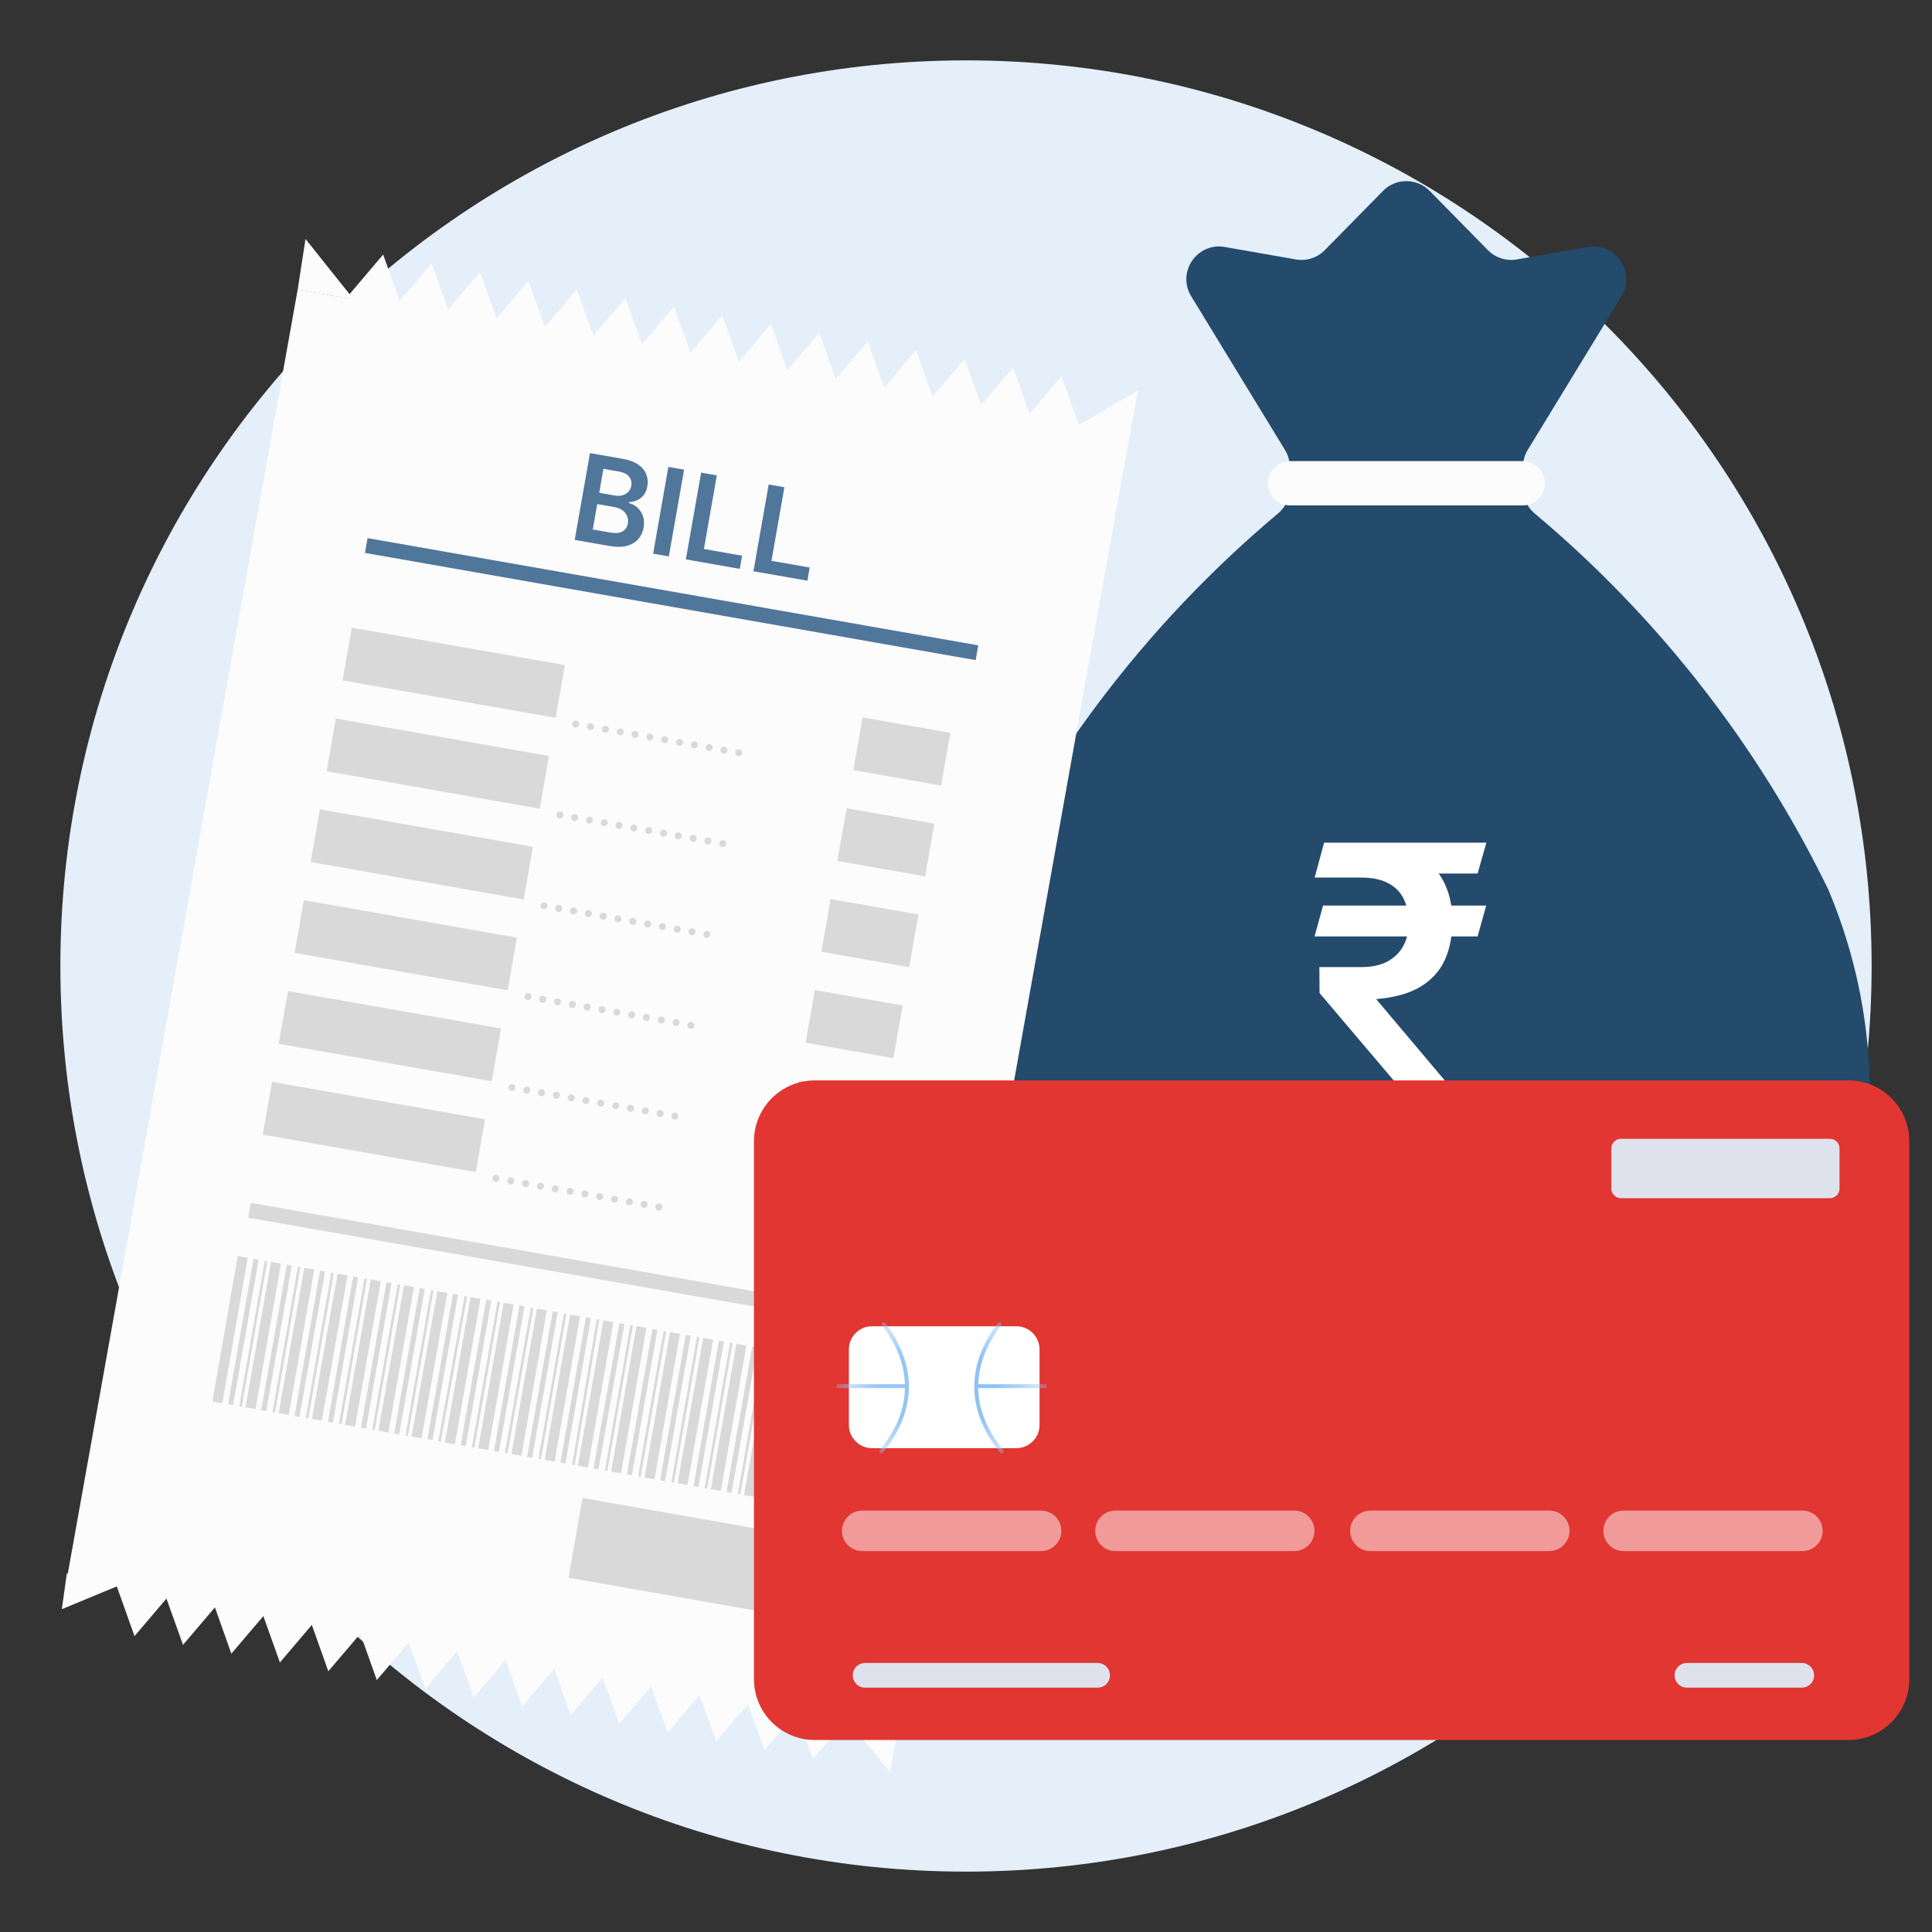 <svg width="32" height="32" viewBox="0 0 32 32" fill="none" xmlns="http://www.w3.org/2000/svg">
<rect x="0" y="0" width="32" height="32" fill="#333333" stroke="none"/>
<path d="M16 31C24.284 31 31 24.284 31 16C31 7.716 24.284 1 16 1C7.716 1 1 7.716 1 16C1 24.284 7.716 31 16 31Z" fill="#E4EFFA"/>
<path d="M30.854 16.707C30.723 15.916 30.502 15.257 30.289 14.749C30.285 14.74 30.281 14.73 30.276 14.721C29.816 13.778 29.175 12.661 28.283 11.497C27.3 10.215 26.287 9.232 25.418 8.504C25.295 8.401 25.225 8.249 25.225 8.089V7.735C25.225 7.635 25.252 7.537 25.304 7.452C25.822 6.604 26.34 5.755 26.857 4.907C27.1 4.509 26.761 4.01 26.301 4.091C25.909 4.16 25.517 4.228 25.124 4.297C24.949 4.328 24.769 4.27 24.644 4.143L23.68 3.162C23.468 2.946 23.119 2.946 22.907 3.162L21.943 4.143C21.818 4.27 21.639 4.328 21.463 4.297C21.071 4.228 20.678 4.16 20.286 4.091C19.827 4.01 19.487 4.509 19.73 4.907C20.248 5.755 20.766 6.604 21.283 7.452C21.335 7.537 21.363 7.635 21.363 7.735V8.089C21.363 8.249 21.292 8.401 21.169 8.504C20.301 9.232 19.288 10.215 18.305 11.497C17.412 12.661 16.771 13.778 16.311 14.721C16.307 14.73 16.302 14.74 16.298 14.749C16.085 15.257 15.864 15.916 15.733 16.707C15.555 17.786 15.61 18.711 15.704 19.369C15.705 19.38 15.707 19.391 15.709 19.401C15.825 19.971 16.158 21.197 17.202 22.309C17.559 22.69 17.93 22.983 18.273 23.207C18.774 23.535 19.361 23.71 19.96 23.71H26.627C27.227 23.71 27.813 23.535 28.314 23.207C28.658 22.983 29.028 22.69 29.386 22.309C30.429 21.197 30.762 19.971 30.878 19.401C30.88 19.391 30.882 19.38 30.884 19.369C30.977 18.711 31.033 17.786 30.854 16.707H30.854Z" fill="#244A6C"/>
<path d="M24.616 14.999L24.474 15.51H21.773L21.914 14.999H24.616ZM23.308 18.16L21.856 16.448L21.853 16.018H22.543C22.722 16.018 22.869 15.987 22.985 15.923C23.102 15.858 23.19 15.77 23.247 15.66C23.305 15.549 23.334 15.425 23.334 15.288C23.334 15.14 23.307 15.009 23.253 14.895C23.199 14.782 23.114 14.693 22.996 14.63C22.879 14.566 22.724 14.535 22.532 14.535H21.775L21.931 13.957H22.532C22.872 13.957 23.155 14.008 23.38 14.11C23.605 14.212 23.774 14.36 23.886 14.555C23.999 14.749 24.056 14.984 24.056 15.259C24.056 15.5 24.014 15.712 23.932 15.897C23.849 16.08 23.715 16.228 23.53 16.342C23.346 16.453 23.1 16.523 22.794 16.549L24.122 18.123V18.16H23.308ZM24.619 13.957L24.474 14.468H22.266L22.407 13.957H24.619Z" fill="white"/>
<path d="M25.221 8.371H21.368C21.165 8.371 21.001 8.207 21.001 8.004C21.001 7.801 21.165 7.637 21.368 7.637H25.221C25.424 7.637 25.588 7.801 25.588 8.004C25.588 8.207 25.424 8.371 25.221 8.371Z" fill="#FCFCFC"/>
<g clip-path="url(#clip0_5088_663)">
<path d="M4.931 4.793L1.117 26.098L14.887 28.564L18.702 7.258L4.931 4.793Z" fill="#FCFCFC"/>
<path d="M2.038 26.233L1.107 26.062L1.024 26.653L2.038 26.233Z" fill="#FCFCFC"/>
<path d="M2.842 26.378L1.91 26.207L2.228 27.099L2.842 26.378Z" fill="#FCFCFC"/>
<path d="M3.645 26.523L2.713 26.353L3.031 27.244L3.645 26.523Z" fill="#FCFCFC"/>
<path d="M4.446 26.669L3.515 26.498L3.832 27.39L4.446 26.669Z" fill="#FCFCFC"/>
<path d="M5.249 26.815L4.318 26.644L4.636 27.536L5.249 26.815Z" fill="#FCFCFC"/>
<path d="M6.052 26.961L5.121 26.79L5.438 27.681L6.052 26.961Z" fill="#FCFCFC"/>
<path d="M6.855 27.106L5.924 26.935L6.241 27.827L6.855 27.106Z" fill="#FCFCFC"/>
<path d="M7.657 27.252L6.726 27.081L7.044 27.972L7.657 27.252Z" fill="#FCFCFC"/>
<path d="M8.46 27.397L7.529 27.226L7.847 28.118L8.46 27.397Z" fill="#FCFCFC"/>
<path d="M9.263 27.543L8.332 27.371L8.649 28.263L9.263 27.543Z" fill="#FCFCFC"/>
<path d="M10.066 27.688L9.135 27.517L9.452 28.409L10.066 27.688Z" fill="#FCFCFC"/>
<path d="M10.868 27.834L9.938 27.662L10.255 28.554L10.868 27.834Z" fill="#FCFCFC"/>
<path d="M11.671 27.979L10.74 27.808L11.058 28.7L11.671 27.979Z" fill="#FCFCFC"/>
<path d="M12.473 28.125L11.543 27.953L11.86 28.845L12.473 28.125Z" fill="#FCFCFC"/>
<path d="M13.277 28.27L12.345 28.099L12.662 28.991L13.277 28.27Z" fill="#FCFCFC"/>
<path d="M14.079 28.416L13.148 28.244L13.466 29.136L14.079 28.416Z" fill="#FCFCFC"/>
<path d="M14.881 28.561L13.95 28.39L14.743 29.353L14.881 28.561Z" fill="#FCFCFC"/>
<path d="M17.773 7.095L18.703 7.264L18.851 6.466L17.773 7.095Z" fill="#FCFCFC"/>
<path d="M16.97 6.951L17.901 7.12L17.582 6.229L16.97 6.951Z" fill="#FCFCFC"/>
<path d="M16.167 6.807L17.098 6.976L16.779 6.086L16.167 6.807Z" fill="#FCFCFC"/>
<path d="M15.365 6.664L16.296 6.833L15.977 5.942L15.365 6.664Z" fill="#FCFCFC"/>
<path d="M14.562 6.52L15.492 6.689L15.174 5.798L14.562 6.52Z" fill="#FCFCFC"/>
<path d="M13.759 6.376L14.69 6.545L14.371 5.655L13.759 6.376Z" fill="#FCFCFC"/>
<path d="M12.957 6.232L13.888 6.401L13.568 5.511L12.957 6.232Z" fill="#FCFCFC"/>
<path d="M12.154 6.089L13.085 6.258L12.766 5.367L12.154 6.089Z" fill="#FCFCFC"/>
<path d="M11.352 5.945L12.283 6.114L11.964 5.223L11.352 5.945Z" fill="#FCFCFC"/>
<path d="M10.55 5.801L11.481 5.97L11.161 5.08L10.55 5.801Z" fill="#FCFCFC"/>
<path d="M9.747 5.658L10.678 5.827L10.359 4.936L9.747 5.658Z" fill="#FCFCFC"/>
<path d="M8.944 5.514L9.875 5.683L9.556 4.792L8.944 5.514Z" fill="#FCFCFC"/>
<path d="M8.141 5.37L9.072 5.538L8.753 4.648L8.141 5.37Z" fill="#FCFCFC"/>
<path d="M7.339 5.226L8.27 5.395L7.95 4.504L7.339 5.226Z" fill="#FCFCFC"/>
<path d="M6.536 5.083L7.467 5.251L7.148 4.36L6.536 5.083Z" fill="#FCFCFC"/>
<path d="M5.734 4.938L6.665 5.107L6.346 4.216L5.734 4.938Z" fill="#FCFCFC"/>
<path d="M4.931 4.795L5.862 4.963L5.06 3.958L4.931 4.795Z" fill="#FCFCFC"/>
<path d="M9.519 8.942L9.772 7.505L10.322 7.601C10.426 7.62 10.509 7.651 10.572 7.696C10.636 7.74 10.68 7.794 10.704 7.856C10.729 7.918 10.735 7.985 10.722 8.056C10.712 8.114 10.692 8.162 10.662 8.2C10.633 8.237 10.597 8.265 10.554 8.284C10.512 8.304 10.466 8.315 10.417 8.318L10.415 8.332C10.465 8.343 10.512 8.368 10.553 8.404C10.596 8.441 10.627 8.487 10.648 8.544C10.669 8.601 10.673 8.666 10.66 8.739C10.647 8.813 10.617 8.877 10.571 8.93C10.525 8.982 10.462 9.019 10.384 9.041C10.305 9.062 10.211 9.063 10.101 9.044L9.519 8.942ZM9.818 8.77L10.098 8.819C10.192 8.836 10.264 8.83 10.312 8.801C10.36 8.772 10.389 8.729 10.399 8.672C10.407 8.629 10.403 8.589 10.388 8.551C10.373 8.513 10.348 8.48 10.312 8.454C10.277 8.427 10.233 8.409 10.179 8.399L9.892 8.349L9.818 8.77ZM9.925 8.162L10.182 8.207C10.227 8.215 10.269 8.214 10.308 8.204C10.347 8.193 10.379 8.174 10.405 8.148C10.432 8.12 10.449 8.086 10.456 8.044C10.466 7.988 10.454 7.939 10.421 7.896C10.389 7.853 10.334 7.825 10.258 7.811L9.994 7.765L9.925 8.162ZM11.331 7.779L11.078 9.216L10.818 9.17L11.07 7.733L11.331 7.779ZM11.36 9.265L11.613 7.828L11.873 7.874L11.659 9.093L12.292 9.204L12.253 9.422L11.36 9.265ZM12.479 9.462L12.732 8.025L12.992 8.07L12.778 9.289L13.411 9.4L13.373 9.618L12.479 9.462Z" fill="#50769A"/>
<path d="M6.088 8.913L6.045 9.158L16.16 10.934L16.203 10.689L6.088 8.913Z" fill="#50769A"/>
<path d="M4.153 19.923L4.11 20.168L14.226 21.945L14.269 21.7L4.153 19.923Z" fill="#D9D9D9"/>
<path d="M5.827 10.396L5.674 11.27L9.203 11.889L9.356 11.016L5.827 10.396Z" fill="#D9D9D9"/>
<path d="M14.287 11.883L14.134 12.756L15.588 13.011L15.741 12.138L14.287 11.883Z" fill="#D9D9D9"/>
<path d="M9.527 12.05C9.511 12.047 9.499 12.039 9.49 12.026C9.481 12.013 9.477 11.999 9.48 11.983C9.483 11.968 9.491 11.955 9.504 11.946C9.517 11.937 9.531 11.934 9.547 11.936C9.563 11.939 9.575 11.947 9.584 11.96C9.593 11.973 9.597 11.988 9.594 12.003C9.592 12.014 9.588 12.023 9.581 12.03C9.575 12.038 9.566 12.044 9.557 12.047C9.548 12.051 9.538 12.052 9.527 12.05ZM9.772 12.093C9.757 12.091 9.744 12.082 9.735 12.069C9.726 12.056 9.723 12.042 9.725 12.026C9.728 12.011 9.736 11.998 9.749 11.989C9.762 11.98 9.777 11.977 9.792 11.979C9.808 11.982 9.82 11.99 9.83 12.003C9.839 12.016 9.842 12.031 9.839 12.046C9.838 12.057 9.833 12.066 9.826 12.073C9.82 12.081 9.812 12.087 9.802 12.091C9.793 12.094 9.783 12.095 9.772 12.093ZM10.018 12.136C10.002 12.134 9.99 12.126 9.981 12.113C9.971 12.099 9.968 12.085 9.971 12.069C9.974 12.054 9.982 12.041 9.995 12.032C10.008 12.023 10.022 12.02 10.038 12.022C10.053 12.025 10.066 12.033 10.075 12.046C10.084 12.059 10.088 12.074 10.085 12.089C10.083 12.1 10.079 12.109 10.072 12.116C10.065 12.124 10.057 12.13 10.048 12.134C10.038 12.137 10.028 12.138 10.018 12.136ZM10.263 12.179C10.248 12.177 10.235 12.169 10.226 12.156C10.217 12.142 10.213 12.128 10.216 12.112C10.219 12.097 10.227 12.084 10.24 12.075C10.253 12.066 10.268 12.063 10.283 12.066C10.299 12.068 10.311 12.076 10.32 12.089C10.33 12.102 10.333 12.117 10.33 12.132C10.328 12.143 10.324 12.152 10.317 12.159C10.311 12.167 10.303 12.173 10.293 12.177C10.284 12.18 10.274 12.181 10.263 12.179ZM10.508 12.223C10.493 12.22 10.48 12.212 10.471 12.199C10.462 12.185 10.459 12.171 10.462 12.155C10.464 12.14 10.472 12.127 10.485 12.118C10.498 12.109 10.513 12.106 10.528 12.109C10.544 12.111 10.556 12.119 10.566 12.132C10.575 12.146 10.578 12.16 10.575 12.175C10.574 12.186 10.569 12.195 10.562 12.203C10.556 12.21 10.548 12.216 10.538 12.22C10.529 12.223 10.519 12.224 10.508 12.223ZM10.754 12.266C10.738 12.263 10.726 12.255 10.717 12.242C10.707 12.229 10.704 12.214 10.707 12.199C10.71 12.183 10.718 12.171 10.731 12.161C10.744 12.152 10.758 12.149 10.774 12.152C10.79 12.154 10.802 12.162 10.811 12.175C10.82 12.189 10.824 12.203 10.821 12.219C10.819 12.229 10.815 12.238 10.808 12.246C10.801 12.254 10.793 12.259 10.784 12.263C10.774 12.267 10.764 12.267 10.754 12.266ZM10.999 12.309C10.984 12.306 10.971 12.298 10.962 12.285C10.953 12.272 10.95 12.257 10.952 12.242C10.955 12.226 10.963 12.214 10.976 12.204C10.989 12.195 11.004 12.192 11.019 12.195C11.035 12.197 11.047 12.205 11.056 12.219C11.066 12.232 11.069 12.246 11.066 12.262C11.064 12.272 11.06 12.281 11.053 12.289C11.047 12.296 11.039 12.302 11.029 12.306C11.02 12.31 11.01 12.31 10.999 12.309ZM11.245 12.352C11.229 12.349 11.217 12.341 11.207 12.328C11.198 12.315 11.195 12.3 11.198 12.285C11.2 12.269 11.208 12.257 11.222 12.248C11.235 12.238 11.249 12.235 11.265 12.238C11.28 12.241 11.293 12.248 11.302 12.262C11.311 12.275 11.314 12.289 11.312 12.305C11.31 12.315 11.305 12.324 11.299 12.332C11.292 12.34 11.284 12.345 11.274 12.349C11.265 12.353 11.255 12.354 11.245 12.352ZM11.49 12.395C11.474 12.392 11.462 12.384 11.453 12.371C11.444 12.358 11.44 12.344 11.443 12.328C11.446 12.312 11.454 12.3 11.467 12.291C11.48 12.281 11.494 12.278 11.51 12.281C11.526 12.284 11.538 12.292 11.547 12.305C11.556 12.318 11.56 12.332 11.557 12.348C11.555 12.358 11.551 12.367 11.544 12.375C11.537 12.383 11.529 12.389 11.52 12.392C11.511 12.396 11.501 12.397 11.49 12.395ZM11.735 12.438C11.72 12.435 11.707 12.427 11.698 12.414C11.689 12.401 11.686 12.387 11.688 12.371C11.691 12.355 11.699 12.343 11.712 12.334C11.725 12.325 11.74 12.321 11.755 12.324C11.771 12.327 11.783 12.335 11.793 12.348C11.802 12.361 11.805 12.375 11.802 12.391C11.8 12.401 11.796 12.41 11.789 12.418C11.783 12.426 11.775 12.432 11.765 12.435C11.756 12.439 11.746 12.44 11.735 12.438ZM11.981 12.481C11.965 12.478 11.953 12.47 11.944 12.457C11.934 12.444 11.931 12.43 11.934 12.414C11.937 12.398 11.944 12.386 11.958 12.377C11.971 12.368 11.985 12.364 12.001 12.367C12.016 12.37 12.029 12.378 12.038 12.391C12.047 12.404 12.05 12.418 12.048 12.434C12.046 12.444 12.041 12.453 12.035 12.461C12.028 12.469 12.02 12.475 12.011 12.478C12.001 12.482 11.991 12.483 11.981 12.481ZM12.226 12.524C12.21 12.521 12.198 12.513 12.189 12.5C12.18 12.487 12.176 12.473 12.179 12.457C12.182 12.441 12.19 12.429 12.203 12.42C12.216 12.411 12.23 12.407 12.246 12.41C12.262 12.413 12.274 12.421 12.283 12.434C12.293 12.447 12.296 12.461 12.293 12.477C12.291 12.488 12.287 12.496 12.28 12.504C12.274 12.512 12.265 12.518 12.256 12.521C12.247 12.525 12.237 12.526 12.226 12.524Z" fill="#D9D9D9"/>
<path d="M5.563 11.901L5.41 12.774L8.939 13.394L9.093 12.521L5.563 11.901Z" fill="#D9D9D9"/>
<path d="M14.023 13.387L13.869 14.26L15.323 14.515L15.476 13.642L14.023 13.387Z" fill="#D9D9D9"/>
<path d="M9.262 13.555C9.247 13.552 9.234 13.544 9.225 13.531C9.216 13.518 9.213 13.504 9.215 13.488C9.218 13.472 9.226 13.46 9.239 13.451C9.252 13.442 9.267 13.438 9.282 13.441C9.298 13.444 9.31 13.452 9.32 13.465C9.329 13.478 9.332 13.492 9.329 13.508C9.328 13.518 9.323 13.527 9.316 13.535C9.31 13.543 9.302 13.549 9.292 13.552C9.283 13.556 9.273 13.557 9.262 13.555ZM9.508 13.598C9.492 13.595 9.48 13.587 9.471 13.574C9.461 13.561 9.458 13.547 9.461 13.531C9.464 13.515 9.471 13.503 9.485 13.494C9.498 13.485 9.512 13.481 9.528 13.484C9.543 13.487 9.556 13.495 9.565 13.508C9.574 13.521 9.577 13.536 9.575 13.551C9.573 13.562 9.569 13.57 9.562 13.578C9.555 13.586 9.547 13.592 9.538 13.595C9.528 13.599 9.518 13.6 9.508 13.598ZM9.753 13.641C9.738 13.638 9.725 13.63 9.716 13.617C9.707 13.604 9.703 13.59 9.706 13.574C9.709 13.559 9.717 13.546 9.73 13.537C9.743 13.528 9.758 13.524 9.773 13.527C9.789 13.53 9.801 13.538 9.81 13.551C9.82 13.564 9.823 13.579 9.82 13.594C9.818 13.605 9.814 13.614 9.807 13.621C9.801 13.629 9.793 13.635 9.783 13.639C9.774 13.642 9.764 13.643 9.753 13.641ZM9.998 13.684C9.983 13.681 9.97 13.674 9.961 13.66C9.952 13.647 9.949 13.633 9.952 13.617C9.954 13.602 9.962 13.589 9.975 13.58C9.989 13.571 10.003 13.568 10.018 13.57C10.034 13.573 10.046 13.581 10.056 13.594C10.065 13.607 10.068 13.622 10.065 13.637C10.064 13.648 10.059 13.657 10.053 13.664C10.046 13.672 10.038 13.678 10.028 13.682C10.019 13.685 10.009 13.686 9.998 13.684ZM10.244 13.727C10.228 13.725 10.216 13.717 10.207 13.704C10.197 13.69 10.194 13.676 10.197 13.66C10.2 13.645 10.208 13.632 10.221 13.623C10.234 13.614 10.248 13.611 10.264 13.614C10.28 13.616 10.292 13.624 10.301 13.637C10.31 13.65 10.314 13.665 10.311 13.68C10.309 13.691 10.305 13.7 10.298 13.707C10.291 13.715 10.283 13.721 10.274 13.725C10.264 13.728 10.254 13.729 10.244 13.727ZM10.489 13.77C10.474 13.768 10.461 13.76 10.452 13.747C10.443 13.733 10.44 13.719 10.442 13.704C10.445 13.688 10.453 13.675 10.466 13.666C10.479 13.657 10.494 13.654 10.509 13.656C10.525 13.659 10.537 13.667 10.546 13.68C10.556 13.694 10.559 13.708 10.556 13.723C10.554 13.734 10.55 13.743 10.543 13.751C10.537 13.758 10.529 13.764 10.519 13.768C10.51 13.771 10.5 13.772 10.489 13.77ZM10.735 13.813C10.719 13.811 10.707 13.803 10.697 13.79C10.688 13.777 10.685 13.762 10.688 13.747C10.69 13.731 10.698 13.719 10.711 13.709C10.725 13.7 10.739 13.697 10.755 13.7C10.77 13.702 10.783 13.71 10.792 13.723C10.801 13.737 10.804 13.751 10.802 13.767C10.8 13.777 10.795 13.786 10.789 13.794C10.782 13.801 10.774 13.807 10.764 13.811C10.755 13.815 10.745 13.815 10.735 13.813ZM10.98 13.857C10.964 13.854 10.952 13.846 10.943 13.833C10.934 13.82 10.93 13.805 10.933 13.79C10.936 13.774 10.944 13.762 10.957 13.752C10.97 13.743 10.984 13.74 11 13.743C11.016 13.745 11.028 13.753 11.037 13.767C11.046 13.78 11.05 13.794 11.047 13.81C11.045 13.82 11.041 13.829 11.034 13.837C11.027 13.845 11.019 13.85 11.01 13.854C11 13.858 10.991 13.858 10.98 13.857ZM11.225 13.9C11.21 13.897 11.197 13.889 11.188 13.876C11.179 13.863 11.176 13.848 11.178 13.833C11.181 13.817 11.189 13.805 11.202 13.796C11.215 13.786 11.23 13.783 11.245 13.786C11.261 13.789 11.273 13.796 11.283 13.81C11.292 13.823 11.295 13.837 11.292 13.853C11.29 13.863 11.286 13.872 11.279 13.88C11.273 13.888 11.265 13.893 11.255 13.897C11.246 13.901 11.236 13.902 11.225 13.9ZM11.471 13.943C11.455 13.94 11.443 13.932 11.434 13.919C11.424 13.906 11.421 13.892 11.424 13.876C11.427 13.86 11.434 13.848 11.448 13.839C11.461 13.829 11.475 13.826 11.491 13.829C11.506 13.832 11.519 13.84 11.528 13.853C11.537 13.866 11.54 13.88 11.538 13.896C11.536 13.906 11.531 13.915 11.525 13.923C11.518 13.931 11.51 13.937 11.501 13.94C11.491 13.944 11.481 13.945 11.471 13.943ZM11.716 13.986C11.7 13.983 11.688 13.975 11.679 13.962C11.67 13.949 11.666 13.934 11.669 13.919C11.672 13.903 11.68 13.891 11.693 13.882C11.706 13.873 11.72 13.869 11.736 13.872C11.752 13.875 11.764 13.883 11.773 13.896C11.783 13.909 11.786 13.923 11.783 13.939C11.781 13.949 11.777 13.958 11.77 13.966C11.764 13.974 11.755 13.979 11.746 13.983C11.736 13.987 11.727 13.988 11.716 13.986ZM11.961 14.029C11.946 14.026 11.933 14.018 11.924 14.005C11.915 13.992 11.912 13.978 11.915 13.962C11.917 13.946 11.925 13.934 11.938 13.925C11.951 13.916 11.966 13.912 11.981 13.915C11.997 13.918 12.009 13.926 12.019 13.939C12.028 13.952 12.031 13.966 12.028 13.982C12.027 13.992 12.022 14.001 12.015 14.009C12.009 14.017 12.001 14.023 11.991 14.026C11.982 14.03 11.972 14.031 11.961 14.029Z" fill="#D9D9D9"/>
<path d="M5.298 13.405L5.145 14.278L8.674 14.898L8.827 14.025L5.298 13.405Z" fill="#D9D9D9"/>
<path d="M13.758 14.892L13.604 15.765L15.058 16.02L15.212 15.147L13.758 14.892Z" fill="#D9D9D9"/>
<path d="M8.999 15.06C8.983 15.057 8.971 15.049 8.961 15.036C8.952 15.023 8.949 15.008 8.952 14.993C8.955 14.977 8.962 14.965 8.976 14.956C8.989 14.946 9.003 14.943 9.019 14.946C9.034 14.948 9.047 14.956 9.056 14.97C9.065 14.983 9.068 14.997 9.066 15.013C9.064 15.023 9.06 15.032 9.053 15.04C9.046 15.047 9.038 15.053 9.029 15.057C9.019 15.061 9.009 15.062 8.999 15.06ZM9.244 15.103C9.228 15.1 9.216 15.092 9.207 15.079C9.198 15.066 9.194 15.051 9.197 15.036C9.2 15.02 9.208 15.008 9.221 14.998C9.234 14.989 9.248 14.986 9.264 14.989C9.28 14.992 9.292 14.999 9.301 15.013C9.311 15.026 9.314 15.04 9.311 15.056C9.309 15.066 9.305 15.075 9.298 15.083C9.292 15.091 9.283 15.096 9.274 15.1C9.265 15.104 9.255 15.105 9.244 15.103ZM9.489 15.146C9.474 15.143 9.461 15.135 9.452 15.122C9.443 15.109 9.44 15.095 9.443 15.079C9.445 15.063 9.453 15.051 9.466 15.042C9.479 15.032 9.494 15.029 9.509 15.032C9.525 15.035 9.537 15.043 9.547 15.056C9.556 15.069 9.559 15.083 9.556 15.099C9.555 15.109 9.55 15.118 9.543 15.126C9.537 15.134 9.529 15.139 9.519 15.143C9.51 15.147 9.5 15.148 9.489 15.146ZM9.735 15.189C9.719 15.186 9.707 15.178 9.698 15.165C9.688 15.152 9.685 15.138 9.688 15.122C9.691 15.106 9.699 15.094 9.712 15.085C9.725 15.075 9.739 15.072 9.755 15.075C9.77 15.078 9.783 15.086 9.792 15.099C9.801 15.112 9.805 15.126 9.802 15.142C9.8 15.152 9.796 15.161 9.789 15.169C9.782 15.177 9.774 15.183 9.765 15.186C9.755 15.19 9.745 15.191 9.735 15.189ZM9.98 15.232C9.965 15.229 9.952 15.221 9.943 15.208C9.934 15.195 9.931 15.181 9.933 15.165C9.936 15.149 9.944 15.137 9.957 15.128C9.97 15.119 9.985 15.115 10 15.118C10.016 15.121 10.028 15.129 10.037 15.142C10.047 15.155 10.05 15.169 10.047 15.185C10.045 15.195 10.041 15.204 10.034 15.212C10.028 15.22 10.02 15.226 10.01 15.229C10.001 15.233 9.991 15.234 9.98 15.232ZM10.226 15.275C10.21 15.272 10.197 15.264 10.188 15.251C10.179 15.238 10.176 15.224 10.179 15.208C10.181 15.193 10.189 15.18 10.202 15.171C10.216 15.162 10.23 15.158 10.246 15.161C10.261 15.164 10.274 15.172 10.283 15.185C10.292 15.198 10.295 15.213 10.293 15.228C10.291 15.239 10.286 15.248 10.28 15.255C10.273 15.263 10.265 15.269 10.255 15.273C10.246 15.276 10.236 15.277 10.226 15.275ZM10.471 15.318C10.455 15.315 10.443 15.307 10.434 15.294C10.425 15.281 10.421 15.267 10.424 15.251C10.427 15.236 10.435 15.223 10.448 15.214C10.461 15.205 10.475 15.201 10.491 15.204C10.507 15.207 10.519 15.215 10.528 15.228C10.537 15.241 10.541 15.256 10.538 15.271C10.536 15.282 10.532 15.291 10.525 15.298C10.518 15.306 10.51 15.312 10.501 15.316C10.491 15.319 10.482 15.32 10.471 15.318ZM10.716 15.361C10.701 15.358 10.688 15.351 10.679 15.337C10.67 15.324 10.667 15.31 10.669 15.294C10.672 15.279 10.68 15.266 10.693 15.257C10.706 15.248 10.721 15.245 10.736 15.247C10.752 15.25 10.764 15.258 10.774 15.271C10.783 15.284 10.786 15.299 10.783 15.314C10.781 15.325 10.777 15.334 10.77 15.341C10.764 15.349 10.756 15.355 10.746 15.359C10.737 15.362 10.727 15.363 10.716 15.361ZM10.962 15.404C10.946 15.402 10.934 15.394 10.924 15.38C10.915 15.367 10.912 15.353 10.915 15.337C10.917 15.322 10.925 15.309 10.938 15.3C10.952 15.291 10.966 15.288 10.982 15.29C10.997 15.293 11.01 15.301 11.019 15.314C11.028 15.327 11.031 15.342 11.029 15.357C11.027 15.368 11.023 15.377 11.016 15.384C11.009 15.392 11.001 15.398 10.992 15.402C10.982 15.405 10.972 15.406 10.962 15.404ZM11.207 15.447C11.191 15.445 11.179 15.437 11.17 15.424C11.161 15.411 11.157 15.396 11.16 15.38C11.163 15.365 11.171 15.352 11.184 15.343C11.197 15.334 11.211 15.331 11.227 15.334C11.243 15.336 11.255 15.344 11.264 15.357C11.274 15.37 11.277 15.385 11.274 15.4C11.272 15.411 11.268 15.42 11.261 15.428C11.255 15.435 11.246 15.441 11.237 15.445C11.227 15.448 11.218 15.449 11.207 15.447ZM11.452 15.491C11.437 15.488 11.424 15.48 11.415 15.467C11.406 15.454 11.403 15.439 11.405 15.424C11.408 15.408 11.416 15.396 11.429 15.386C11.442 15.377 11.457 15.374 11.472 15.377C11.488 15.379 11.5 15.387 11.51 15.4C11.519 15.414 11.522 15.428 11.519 15.444C11.518 15.454 11.513 15.463 11.506 15.471C11.5 15.478 11.492 15.484 11.482 15.488C11.473 15.492 11.463 15.492 11.452 15.491ZM11.698 15.534C11.682 15.531 11.67 15.523 11.661 15.51C11.651 15.497 11.648 15.482 11.651 15.467C11.653 15.451 11.662 15.439 11.675 15.429C11.688 15.42 11.702 15.417 11.718 15.42C11.733 15.422 11.746 15.43 11.755 15.444C11.764 15.457 11.768 15.471 11.765 15.487C11.763 15.497 11.759 15.506 11.752 15.514C11.745 15.521 11.737 15.527 11.728 15.531C11.718 15.535 11.708 15.536 11.698 15.534Z" fill="#D9D9D9"/>
<path d="M5.033 14.91L4.88 15.783L8.409 16.403L8.562 15.53L5.033 14.91Z" fill="#D9D9D9"/>
<path d="M13.496 16.398L13.343 17.271L14.796 17.527L14.95 16.654L13.496 16.398Z" fill="#D9D9D9"/>
<path d="M8.734 16.564C8.718 16.561 8.706 16.554 8.697 16.541C8.688 16.527 8.684 16.513 8.687 16.497C8.69 16.482 8.698 16.469 8.711 16.46C8.724 16.451 8.738 16.448 8.754 16.45C8.77 16.453 8.782 16.461 8.791 16.474C8.801 16.487 8.804 16.502 8.801 16.517C8.799 16.528 8.795 16.537 8.788 16.544C8.782 16.552 8.773 16.558 8.764 16.562C8.755 16.565 8.745 16.566 8.734 16.564ZM8.979 16.607C8.964 16.605 8.951 16.597 8.942 16.584C8.933 16.57 8.93 16.556 8.932 16.54C8.935 16.525 8.943 16.512 8.956 16.503C8.969 16.494 8.984 16.491 8.999 16.494C9.015 16.496 9.027 16.504 9.037 16.517C9.046 16.53 9.049 16.545 9.046 16.56C9.045 16.571 9.04 16.58 9.033 16.587C9.027 16.595 9.019 16.601 9.009 16.605C9 16.608 8.99 16.609 8.979 16.607ZM9.225 16.651C9.209 16.648 9.197 16.64 9.188 16.627C9.178 16.613 9.175 16.599 9.178 16.584C9.181 16.568 9.189 16.555 9.202 16.546C9.215 16.537 9.229 16.534 9.245 16.537C9.26 16.539 9.273 16.547 9.282 16.56C9.291 16.573 9.294 16.588 9.292 16.604C9.29 16.614 9.286 16.623 9.279 16.631C9.272 16.638 9.264 16.644 9.255 16.648C9.245 16.651 9.235 16.652 9.225 16.651ZM9.47 16.694C9.455 16.691 9.442 16.683 9.433 16.67C9.424 16.657 9.42 16.642 9.423 16.627C9.426 16.611 9.434 16.599 9.447 16.589C9.46 16.58 9.475 16.577 9.49 16.58C9.506 16.582 9.518 16.59 9.527 16.604C9.537 16.617 9.54 16.631 9.537 16.647C9.535 16.657 9.531 16.666 9.524 16.674C9.518 16.681 9.51 16.687 9.5 16.691C9.491 16.695 9.481 16.695 9.47 16.694ZM9.716 16.737C9.7 16.734 9.688 16.726 9.678 16.713C9.669 16.7 9.666 16.685 9.669 16.67C9.671 16.654 9.679 16.642 9.692 16.632C9.706 16.623 9.72 16.62 9.736 16.623C9.751 16.625 9.764 16.633 9.773 16.647C9.782 16.66 9.785 16.674 9.782 16.69C9.781 16.7 9.776 16.709 9.77 16.717C9.763 16.724 9.755 16.73 9.745 16.734C9.736 16.738 9.726 16.738 9.716 16.737ZM9.961 16.78C9.945 16.777 9.933 16.769 9.924 16.756C9.914 16.743 9.911 16.728 9.914 16.713C9.917 16.697 9.925 16.685 9.938 16.675C9.951 16.666 9.965 16.663 9.981 16.666C9.997 16.669 10.009 16.677 10.018 16.69C10.027 16.703 10.031 16.717 10.028 16.733C10.026 16.743 10.022 16.752 10.015 16.76C10.008 16.768 10 16.773 9.991 16.777C9.981 16.781 9.971 16.782 9.961 16.78ZM10.206 16.823C10.191 16.82 10.178 16.812 10.169 16.799C10.16 16.786 10.157 16.771 10.159 16.756C10.162 16.74 10.17 16.728 10.183 16.719C10.196 16.709 10.211 16.706 10.226 16.709C10.242 16.712 10.254 16.72 10.264 16.733C10.273 16.746 10.276 16.76 10.273 16.776C10.271 16.786 10.267 16.795 10.26 16.803C10.254 16.811 10.246 16.817 10.236 16.82C10.227 16.824 10.217 16.825 10.206 16.823ZM10.452 16.866C10.436 16.863 10.424 16.855 10.414 16.842C10.405 16.829 10.402 16.815 10.405 16.799C10.407 16.783 10.415 16.771 10.428 16.762C10.442 16.753 10.456 16.749 10.472 16.752C10.487 16.755 10.5 16.763 10.509 16.776C10.518 16.789 10.521 16.803 10.519 16.819C10.517 16.829 10.512 16.838 10.506 16.846C10.499 16.854 10.491 16.86 10.481 16.863C10.472 16.867 10.462 16.868 10.452 16.866ZM10.697 16.909C10.681 16.906 10.669 16.898 10.66 16.885C10.651 16.872 10.647 16.858 10.65 16.842C10.653 16.826 10.661 16.814 10.674 16.805C10.687 16.796 10.701 16.792 10.717 16.795C10.733 16.798 10.745 16.806 10.754 16.819C10.764 16.832 10.767 16.846 10.764 16.862C10.762 16.872 10.758 16.881 10.751 16.889C10.745 16.897 10.736 16.903 10.727 16.906C10.717 16.91 10.708 16.911 10.697 16.909ZM10.942 16.952C10.927 16.949 10.914 16.941 10.905 16.928C10.896 16.915 10.893 16.901 10.895 16.885C10.898 16.869 10.906 16.857 10.919 16.848C10.932 16.839 10.947 16.835 10.962 16.838C10.978 16.841 10.99 16.849 11 16.862C11.009 16.875 11.012 16.89 11.009 16.905C11.008 16.916 11.003 16.924 10.996 16.932C10.99 16.94 10.982 16.946 10.972 16.95C10.963 16.953 10.953 16.954 10.942 16.952ZM11.188 16.995C11.172 16.992 11.16 16.985 11.15 16.971C11.141 16.958 11.138 16.944 11.141 16.928C11.143 16.913 11.152 16.9 11.165 16.891C11.178 16.882 11.192 16.878 11.208 16.881C11.223 16.884 11.236 16.892 11.245 16.905C11.254 16.918 11.257 16.933 11.255 16.948C11.253 16.959 11.249 16.968 11.242 16.975C11.235 16.983 11.227 16.989 11.218 16.993C11.208 16.996 11.198 16.997 11.188 16.995ZM11.433 17.038C11.418 17.035 11.405 17.028 11.396 17.014C11.387 17.001 11.383 16.987 11.386 16.971C11.389 16.956 11.397 16.943 11.41 16.934C11.423 16.925 11.438 16.922 11.453 16.924C11.469 16.927 11.481 16.935 11.49 16.948C11.5 16.961 11.503 16.976 11.5 16.991C11.498 17.002 11.494 17.011 11.487 17.018C11.481 17.026 11.473 17.032 11.463 17.036C11.454 17.039 11.444 17.04 11.433 17.038Z" fill="#D9D9D9"/>
<path d="M4.77 16.416L4.616 17.289L8.145 17.909L8.299 17.035L4.77 16.416Z" fill="#D9D9D9"/>
<path d="M13.231 17.902L13.077 18.776L14.531 19.031L14.684 18.157L13.231 17.902Z" fill="#D9D9D9"/>
<path d="M8.469 18.07C8.454 18.067 8.441 18.059 8.432 18.046C8.423 18.033 8.42 18.018 8.422 18.003C8.425 17.987 8.433 17.975 8.446 17.965C8.459 17.956 8.474 17.953 8.489 17.956C8.505 17.959 8.517 17.966 8.527 17.98C8.536 17.993 8.539 18.007 8.536 18.023C8.535 18.033 8.53 18.042 8.523 18.05C8.517 18.058 8.509 18.063 8.499 18.067C8.49 18.071 8.48 18.072 8.469 18.07ZM8.715 18.113C8.699 18.11 8.687 18.102 8.678 18.089C8.668 18.076 8.665 18.061 8.668 18.046C8.671 18.03 8.679 18.018 8.692 18.009C8.705 17.999 8.719 17.996 8.735 17.999C8.75 18.002 8.763 18.009 8.772 18.023C8.781 18.036 8.784 18.05 8.782 18.066C8.78 18.076 8.776 18.085 8.769 18.093C8.762 18.101 8.754 18.106 8.745 18.11C8.735 18.114 8.725 18.115 8.715 18.113ZM8.96 18.156C8.945 18.153 8.932 18.145 8.923 18.132C8.914 18.119 8.91 18.105 8.913 18.089C8.916 18.073 8.924 18.061 8.937 18.052C8.95 18.042 8.965 18.039 8.98 18.042C8.996 18.045 9.008 18.053 9.017 18.066C9.027 18.079 9.03 18.093 9.027 18.109C9.025 18.119 9.021 18.128 9.014 18.136C9.008 18.144 9 18.149 8.99 18.153C8.981 18.157 8.971 18.158 8.96 18.156ZM9.206 18.199C9.19 18.196 9.178 18.188 9.168 18.175C9.159 18.162 9.156 18.148 9.159 18.132C9.161 18.116 9.169 18.104 9.182 18.095C9.196 18.085 9.21 18.082 9.226 18.085C9.241 18.088 9.254 18.096 9.263 18.109C9.272 18.122 9.275 18.136 9.272 18.152C9.271 18.162 9.266 18.171 9.26 18.179C9.253 18.187 9.245 18.193 9.235 18.196C9.226 18.2 9.216 18.201 9.206 18.199ZM9.451 18.242C9.435 18.239 9.423 18.231 9.414 18.218C9.404 18.205 9.401 18.191 9.404 18.175C9.407 18.159 9.415 18.147 9.428 18.138C9.441 18.129 9.455 18.125 9.471 18.128C9.486 18.131 9.499 18.139 9.508 18.152C9.517 18.165 9.521 18.179 9.518 18.195C9.516 18.205 9.512 18.214 9.505 18.222C9.498 18.23 9.49 18.236 9.481 18.239C9.471 18.243 9.461 18.244 9.451 18.242ZM9.696 18.285C9.681 18.282 9.668 18.274 9.659 18.261C9.65 18.248 9.647 18.234 9.649 18.218C9.652 18.203 9.66 18.19 9.673 18.181C9.686 18.172 9.701 18.169 9.716 18.171C9.732 18.174 9.744 18.182 9.754 18.195C9.763 18.208 9.766 18.223 9.763 18.238C9.761 18.248 9.757 18.258 9.75 18.265C9.744 18.273 9.736 18.279 9.726 18.282C9.717 18.286 9.707 18.287 9.696 18.285ZM9.942 18.328C9.926 18.325 9.914 18.317 9.904 18.304C9.895 18.291 9.892 18.277 9.895 18.261C9.897 18.246 9.905 18.233 9.918 18.224C9.932 18.215 9.946 18.212 9.962 18.214C9.977 18.217 9.99 18.225 9.999 18.238C10.008 18.251 10.011 18.266 10.009 18.281C10.007 18.292 10.002 18.301 9.996 18.308C9.989 18.316 9.981 18.322 9.971 18.326C9.962 18.329 9.952 18.33 9.942 18.328ZM10.187 18.371C10.171 18.369 10.159 18.361 10.15 18.347C10.14 18.334 10.137 18.32 10.14 18.304C10.143 18.289 10.151 18.276 10.164 18.267C10.177 18.258 10.191 18.255 10.207 18.257C10.223 18.26 10.235 18.268 10.244 18.281C10.253 18.294 10.257 18.309 10.254 18.324C10.252 18.335 10.248 18.344 10.241 18.351C10.235 18.359 10.226 18.365 10.217 18.369C10.207 18.372 10.197 18.373 10.187 18.371ZM10.432 18.414C10.417 18.412 10.404 18.404 10.395 18.39C10.386 18.377 10.383 18.363 10.385 18.347C10.388 18.332 10.396 18.319 10.409 18.31C10.422 18.301 10.437 18.298 10.452 18.3C10.468 18.303 10.48 18.311 10.49 18.324C10.499 18.337 10.502 18.352 10.499 18.367C10.498 18.378 10.493 18.387 10.486 18.395C10.48 18.402 10.472 18.408 10.462 18.412C10.453 18.415 10.443 18.416 10.432 18.414ZM10.678 18.457C10.662 18.455 10.65 18.447 10.64 18.434C10.631 18.421 10.628 18.406 10.631 18.39C10.633 18.375 10.642 18.363 10.655 18.353C10.668 18.344 10.682 18.341 10.698 18.343C10.713 18.346 10.726 18.354 10.735 18.367C10.744 18.381 10.747 18.395 10.745 18.41C10.743 18.421 10.739 18.43 10.732 18.438C10.725 18.445 10.717 18.451 10.707 18.455C10.698 18.458 10.688 18.459 10.678 18.457ZM10.923 18.5C10.908 18.498 10.895 18.49 10.886 18.477C10.877 18.464 10.873 18.449 10.876 18.434C10.879 18.418 10.887 18.406 10.9 18.396C10.913 18.387 10.928 18.384 10.943 18.387C10.959 18.389 10.971 18.397 10.98 18.41C10.99 18.424 10.993 18.438 10.99 18.454C10.988 18.464 10.984 18.473 10.977 18.481C10.971 18.488 10.963 18.494 10.953 18.498C10.944 18.502 10.934 18.502 10.923 18.5ZM11.168 18.544C11.153 18.541 11.14 18.533 11.131 18.52C11.122 18.507 11.119 18.492 11.121 18.477C11.124 18.461 11.132 18.449 11.145 18.439C11.159 18.43 11.173 18.427 11.188 18.43C11.204 18.433 11.216 18.44 11.226 18.453C11.235 18.467 11.238 18.481 11.235 18.497C11.234 18.507 11.229 18.516 11.223 18.524C11.216 18.532 11.208 18.537 11.198 18.541C11.189 18.545 11.179 18.546 11.168 18.544Z" fill="#D9D9D9"/>
<path d="M4.505 17.919L4.352 18.793L7.881 19.413L8.034 18.539L4.505 17.919Z" fill="#D9D9D9"/>
<path d="M12.967 19.409L12.813 20.282L14.267 20.538L14.421 19.664L12.967 19.409Z" fill="#D9D9D9"/>
<path d="M9.648 24.811L9.416 26.132L13.167 26.791L13.399 25.47L9.648 24.811Z" fill="#D9D9D9"/>
<path d="M8.205 19.574C8.189 19.572 8.177 19.564 8.168 19.55C8.158 19.537 8.155 19.523 8.158 19.507C8.161 19.492 8.168 19.479 8.182 19.47C8.195 19.461 8.209 19.458 8.225 19.46C8.24 19.463 8.253 19.471 8.262 19.484C8.271 19.497 8.274 19.512 8.272 19.527C8.27 19.538 8.266 19.547 8.259 19.554C8.252 19.562 8.244 19.568 8.235 19.572C8.225 19.575 8.215 19.576 8.205 19.574ZM8.45 19.617C8.435 19.615 8.422 19.607 8.413 19.594C8.404 19.58 8.4 19.566 8.403 19.55C8.406 19.535 8.414 19.522 8.427 19.513C8.44 19.504 8.455 19.501 8.47 19.503C8.486 19.506 8.498 19.514 8.507 19.527C8.517 19.54 8.52 19.555 8.517 19.57C8.515 19.581 8.511 19.59 8.504 19.598C8.498 19.605 8.49 19.611 8.48 19.615C8.471 19.618 8.461 19.619 8.45 19.617ZM8.696 19.66C8.68 19.658 8.667 19.65 8.658 19.637C8.649 19.623 8.646 19.609 8.649 19.593C8.651 19.578 8.659 19.566 8.672 19.556C8.686 19.547 8.7 19.544 8.716 19.547C8.731 19.549 8.744 19.557 8.753 19.57C8.762 19.584 8.765 19.598 8.762 19.613C8.761 19.624 8.756 19.633 8.75 19.641C8.743 19.648 8.735 19.654 8.725 19.658C8.716 19.662 8.706 19.662 8.696 19.66ZM8.941 19.704C8.925 19.701 8.913 19.693 8.904 19.68C8.894 19.667 8.891 19.652 8.894 19.637C8.897 19.621 8.905 19.609 8.918 19.599C8.931 19.59 8.945 19.587 8.961 19.59C8.976 19.592 8.989 19.6 8.998 19.613C9.007 19.627 9.011 19.641 9.008 19.657C9.006 19.667 9.002 19.676 8.995 19.684C8.988 19.692 8.98 19.697 8.971 19.701C8.961 19.704 8.951 19.705 8.941 19.704ZM9.186 19.747C9.171 19.744 9.158 19.736 9.149 19.723C9.14 19.71 9.137 19.695 9.139 19.68C9.142 19.664 9.15 19.652 9.163 19.642C9.176 19.633 9.191 19.63 9.206 19.633C9.222 19.636 9.234 19.643 9.243 19.657C9.253 19.67 9.256 19.684 9.253 19.7C9.251 19.71 9.247 19.719 9.24 19.727C9.234 19.735 9.226 19.74 9.216 19.744C9.207 19.748 9.197 19.748 9.186 19.747ZM9.432 19.79C9.416 19.787 9.404 19.779 9.394 19.766C9.385 19.753 9.382 19.738 9.385 19.723C9.387 19.707 9.395 19.695 9.408 19.686C9.422 19.676 9.436 19.673 9.452 19.676C9.467 19.679 9.48 19.686 9.489 19.7C9.498 19.713 9.501 19.727 9.499 19.743C9.497 19.753 9.492 19.762 9.486 19.77C9.479 19.778 9.471 19.783 9.461 19.787C9.452 19.791 9.442 19.792 9.432 19.79ZM9.677 19.833C9.661 19.83 9.649 19.822 9.64 19.809C9.631 19.796 9.627 19.782 9.63 19.766C9.633 19.75 9.641 19.738 9.654 19.729C9.667 19.719 9.681 19.716 9.697 19.719C9.713 19.722 9.725 19.73 9.734 19.743C9.743 19.756 9.747 19.77 9.744 19.786C9.742 19.796 9.738 19.805 9.731 19.813C9.724 19.821 9.716 19.826 9.707 19.83C9.697 19.834 9.688 19.835 9.677 19.833ZM9.922 19.876C9.907 19.873 9.894 19.865 9.885 19.852C9.876 19.839 9.873 19.825 9.875 19.809C9.878 19.793 9.886 19.781 9.899 19.772C9.912 19.762 9.927 19.759 9.942 19.762C9.958 19.765 9.97 19.773 9.98 19.786C9.989 19.799 9.992 19.813 9.989 19.829C9.987 19.839 9.983 19.848 9.976 19.856C9.97 19.864 9.962 19.87 9.952 19.873C9.943 19.877 9.933 19.878 9.922 19.876ZM10.168 19.919C10.152 19.916 10.14 19.908 10.13 19.895C10.121 19.882 10.118 19.868 10.121 19.852C10.123 19.836 10.131 19.824 10.145 19.815C10.158 19.806 10.172 19.802 10.188 19.805C10.203 19.808 10.216 19.816 10.225 19.829C10.234 19.842 10.237 19.856 10.235 19.872C10.233 19.882 10.229 19.891 10.222 19.899C10.215 19.907 10.207 19.913 10.197 19.916C10.188 19.92 10.178 19.921 10.168 19.919ZM10.413 19.962C10.398 19.959 10.385 19.951 10.376 19.938C10.367 19.925 10.363 19.911 10.366 19.895C10.369 19.88 10.377 19.867 10.39 19.858C10.403 19.849 10.418 19.845 10.433 19.848C10.449 19.851 10.461 19.859 10.47 19.872C10.479 19.885 10.483 19.899 10.48 19.915C10.478 19.925 10.474 19.934 10.467 19.942C10.46 19.95 10.453 19.956 10.443 19.959C10.434 19.963 10.424 19.964 10.413 19.962ZM10.658 20.005C10.643 20.002 10.63 19.994 10.621 19.981C10.612 19.968 10.609 19.954 10.611 19.938C10.614 19.923 10.622 19.91 10.635 19.901C10.649 19.892 10.663 19.889 10.678 19.891C10.694 19.894 10.707 19.902 10.716 19.915C10.725 19.928 10.728 19.943 10.725 19.958C10.724 19.969 10.719 19.978 10.713 19.985C10.706 19.993 10.698 19.999 10.688 20.003C10.679 20.006 10.669 20.007 10.658 20.005ZM10.904 20.048C10.888 20.046 10.876 20.038 10.867 20.024C10.857 20.011 10.854 19.997 10.857 19.981C10.86 19.966 10.867 19.953 10.881 19.944C10.894 19.935 10.908 19.932 10.924 19.934C10.939 19.937 10.952 19.945 10.961 19.958C10.97 19.971 10.973 19.986 10.971 20.001C10.969 20.012 10.965 20.021 10.958 20.028C10.951 20.036 10.943 20.042 10.934 20.046C10.924 20.049 10.914 20.05 10.904 20.048Z" fill="#D9D9D9"/>
<path d="M3.937 20.804L3.517 23.213L3.682 23.242L4.103 20.833L3.937 20.804Z" fill="#D9D9D9"/>
<path d="M4.489 20.901L4.066 23.31L4.232 23.339L4.654 20.931L4.489 20.901Z" fill="#D9D9D9"/>
<path d="M5.04 20.997L4.616 23.406L4.782 23.435L5.205 21.027L5.04 20.997Z" fill="#D9D9D9"/>
<path d="M5.592 21.095L5.166 23.503L5.331 23.532L5.757 21.124L5.592 21.095Z" fill="#D9D9D9"/>
<path d="M6.142 21.193L5.716 23.601L5.881 23.63L6.307 21.222L6.142 21.193Z" fill="#D9D9D9"/>
<path d="M6.692 21.288L6.268 23.697L6.432 23.726L6.857 21.317L6.692 21.288Z" fill="#D9D9D9"/>
<path d="M7.244 21.386L6.816 23.794L6.982 23.823L7.409 21.415L7.244 21.386Z" fill="#D9D9D9"/>
<path d="M7.793 21.484L7.369 23.892L7.535 23.921L7.958 21.513L7.793 21.484Z" fill="#D9D9D9"/>
<path d="M8.342 21.579L7.921 23.988L8.086 24.017L8.507 21.608L8.342 21.579Z" fill="#D9D9D9"/>
<path d="M8.893 21.674L8.471 24.083L8.636 24.112L9.058 21.703L8.893 21.674Z" fill="#D9D9D9"/>
<path d="M9.443 21.772L9.021 24.181L9.186 24.209L9.608 21.801L9.443 21.772Z" fill="#D9D9D9"/>
<path d="M9.994 21.87L9.572 24.279L9.737 24.308L10.159 21.899L9.994 21.87Z" fill="#D9D9D9"/>
<path d="M10.542 21.965L10.122 24.374L10.287 24.403L10.707 21.994L10.542 21.965Z" fill="#D9D9D9"/>
<path d="M11.097 22.064L10.675 24.473L10.84 24.502L11.262 22.093L11.097 22.064Z" fill="#D9D9D9"/>
<path d="M11.647 22.16L11.223 24.568L11.387 24.597L11.812 22.189L11.647 22.16Z" fill="#D9D9D9"/>
<path d="M12.197 22.257L11.773 24.666L11.939 24.695L12.363 22.286L12.197 22.257Z" fill="#D9D9D9"/>
<path d="M12.745 22.353L12.324 24.762L12.489 24.791L12.91 22.382L12.745 22.353Z" fill="#D9D9D9"/>
<path d="M13.297 22.451L12.874 24.859L13.04 24.888L13.463 22.48L13.297 22.451Z" fill="#D9D9D9"/>
<path d="M13.847 22.545L13.425 24.954L13.59 24.983L14.012 22.574L13.847 22.545Z" fill="#D9D9D9"/>
<path d="M13.556 22.495L13.139 24.904L13.221 24.919L13.638 22.509L13.556 22.495Z" fill="#D9D9D9"/>
<path d="M13.008 22.4L12.587 24.809L12.669 24.823L13.09 22.414L13.008 22.4Z" fill="#D9D9D9"/>
<path d="M12.459 22.304L12.034 24.712L12.117 24.727L12.542 22.318L12.459 22.304Z" fill="#D9D9D9"/>
<path d="M11.907 22.206L11.486 24.614L11.569 24.629L11.99 22.22L11.907 22.206Z" fill="#D9D9D9"/>
<path d="M11.358 22.109L10.934 24.517L11.016 24.532L11.441 22.123L11.358 22.109Z" fill="#D9D9D9"/>
<path d="M10.466 24.435L10.384 24.421L10.807 22.012L10.889 22.027L10.466 24.435Z" fill="#D9D9D9"/>
<path d="M10.26 21.915L9.83 24.323L9.912 24.337L10.342 21.93L10.26 21.915Z" fill="#D9D9D9"/>
<path d="M9.365 24.241L9.282 24.227L9.705 21.819L9.788 21.833L9.365 24.241Z" fill="#D9D9D9"/>
<path d="M8.814 24.145L8.731 24.131L9.155 21.722L9.238 21.736L8.814 24.145Z" fill="#D9D9D9"/>
<path d="M8.604 21.623L8.182 24.032L8.264 24.046L8.687 21.637L8.604 21.623Z" fill="#D9D9D9"/>
<path d="M7.714 23.952L7.631 23.937L8.054 21.528L8.137 21.543L7.714 23.952Z" fill="#D9D9D9"/>
<path d="M7.504 21.43L7.079 23.838L7.162 23.853L7.587 21.445L7.504 21.43Z" fill="#D9D9D9"/>
<path d="M6.952 21.335L6.529 23.744L6.612 23.758L7.035 21.35L6.952 21.335Z" fill="#D9D9D9"/>
<path d="M6.062 23.662L5.979 23.647L6.402 21.238L6.485 21.252L6.062 23.662Z" fill="#D9D9D9"/>
<path d="M5.85 21.142L5.432 23.551L5.514 23.565L5.932 21.156L5.85 21.142Z" fill="#D9D9D9"/>
<path d="M4.961 23.468L4.878 23.454L5.302 21.044L5.384 21.059L4.961 23.468Z" fill="#D9D9D9"/>
<path d="M4.751 20.949L4.327 23.357L4.41 23.372L4.833 20.963L4.751 20.949Z" fill="#D9D9D9"/>
<path d="M3.86 23.275L3.777 23.26L4.2 20.851L4.283 20.866L3.86 23.275Z" fill="#D9D9D9"/>
<path d="M4.004 23.3L3.963 23.292L4.386 20.884L4.427 20.891L4.004 23.3Z" fill="#D9D9D9"/>
<path d="M4.935 20.98L4.514 23.389L4.555 23.397L4.976 20.988L4.935 20.98Z" fill="#D9D9D9"/>
<path d="M5.487 21.078L5.065 23.487L5.107 23.494L5.528 21.085L5.487 21.078Z" fill="#D9D9D9"/>
<path d="M5.656 23.59L5.614 23.583L6.037 21.174L6.079 21.182L5.656 23.59Z" fill="#D9D9D9"/>
<path d="M6.206 23.687L6.165 23.68L6.588 21.271L6.629 21.278L6.206 23.687Z" fill="#D9D9D9"/>
<path d="M6.757 23.784L6.716 23.776L7.139 21.368L7.18 21.375L6.757 23.784Z" fill="#D9D9D9"/>
<path d="M7.696 21.465L7.259 23.871L7.3 23.878L7.738 21.472L7.696 21.465Z" fill="#D9D9D9"/>
<path d="M7.858 23.977L7.816 23.97L8.24 21.561L8.282 21.568L7.858 23.977Z" fill="#D9D9D9"/>
<path d="M8.793 21.658L8.363 24.066L8.405 24.073L8.834 21.666L8.793 21.658Z" fill="#D9D9D9"/>
<path d="M8.959 24.171L8.918 24.163L9.341 21.754L9.382 21.762L8.959 24.171Z" fill="#D9D9D9"/>
<path d="M9.884 21.85L9.476 24.261L9.517 24.268L9.926 21.857L9.884 21.85Z" fill="#D9D9D9"/>
<path d="M10.059 24.364L10.019 24.357L10.441 21.948L10.483 21.955L10.059 24.364Z" fill="#D9D9D9"/>
<path d="M10.611 24.461L10.569 24.453L10.992 22.045L11.034 22.052L10.611 24.461Z" fill="#D9D9D9"/>
<path d="M11.162 24.557L11.12 24.55L11.544 22.141L11.585 22.149L11.162 24.557Z" fill="#D9D9D9"/>
<path d="M12.092 22.239L11.671 24.648L11.713 24.655L12.133 22.246L12.092 22.239Z" fill="#D9D9D9"/>
<path d="M12.262 24.751L12.221 24.744L12.644 22.335L12.685 22.342L12.262 24.751Z" fill="#D9D9D9"/>
<path d="M12.813 24.848L12.771 24.841L13.195 22.431L13.237 22.439L12.813 24.848Z" fill="#D9D9D9"/>
<path d="M13.743 22.526L13.322 24.935L13.364 24.943L13.785 22.534L13.743 22.526Z" fill="#D9D9D9"/>
</g>
<path d="M13.496 17.895H30.617C31.173 17.895 31.624 18.346 31.624 18.903V27.812C31.624 28.369 31.173 28.82 30.617 28.82H13.496C12.939 28.82 12.488 28.369 12.488 27.812V18.903C12.488 18.346 12.939 17.895 13.496 17.895Z" fill="#E13632"/>
<path d="M16.834 21.967H14.444C14.232 21.967 14.06 22.139 14.06 22.351V23.602C14.06 23.814 14.232 23.986 14.444 23.986H16.834C17.046 23.986 17.218 23.814 17.218 23.602V22.351C17.218 22.139 17.046 21.967 16.834 21.967Z" fill="white"/>
<path d="M30.309 18.862H26.848C26.76 18.862 26.689 18.933 26.689 19.021V19.688C26.689 19.775 26.76 19.846 26.848 19.846H30.309C30.397 19.846 30.468 19.775 30.468 19.688V19.021C30.468 18.933 30.397 18.862 30.309 18.862Z" fill="#DFE2ED"/>
<path opacity="0.5" d="M17.244 25.691H14.282C14.097 25.691 13.946 25.542 13.946 25.356C13.946 25.171 14.096 25.02 14.282 25.02H17.244C17.428 25.02 17.579 25.17 17.579 25.356C17.579 25.54 17.43 25.691 17.244 25.691Z" fill="white"/>
<path opacity="0.5" d="M21.437 25.691H18.475C18.29 25.691 18.14 25.542 18.14 25.356C18.14 25.171 18.289 25.02 18.475 25.02H21.437C21.622 25.02 21.772 25.17 21.772 25.356C21.772 25.54 21.623 25.691 21.437 25.691Z" fill="white"/>
<path opacity="0.5" d="M25.661 25.691H22.699C22.514 25.691 22.363 25.542 22.363 25.356C22.363 25.171 22.513 25.02 22.699 25.02H25.661C25.845 25.02 25.996 25.17 25.996 25.356C25.996 25.54 25.847 25.691 25.661 25.691Z" fill="white"/>
<path opacity="0.5" d="M29.854 25.691H26.892C26.707 25.691 26.557 25.542 26.557 25.356C26.557 25.171 26.706 25.02 26.892 25.02H29.854C30.039 25.02 30.189 25.17 30.189 25.356C30.189 25.54 30.04 25.691 29.854 25.691Z" fill="white"/>
<path d="M18.18 27.953H14.328C14.215 27.953 14.124 27.862 14.124 27.748C14.124 27.635 14.215 27.544 14.328 27.544H18.18C18.294 27.544 18.384 27.635 18.384 27.748C18.384 27.862 18.294 27.953 18.18 27.953Z" fill="#DFE2ED"/>
<path d="M29.843 27.953H27.941C27.828 27.953 27.737 27.862 27.737 27.748C27.737 27.635 27.828 27.544 27.941 27.544H29.843C29.956 27.544 30.047 27.635 30.047 27.748C30.047 27.862 29.956 27.953 29.843 27.953Z" fill="#DFE2ED"/>
<mask id="mask0_5088_663" style="mask-type:luminance" maskUnits="userSpaceOnUse" x="14" y="21" width="4" height="3">
<path d="M16.834 21.967H14.444C14.232 21.967 14.06 22.139 14.06 22.351V23.602C14.06 23.814 14.232 23.986 14.444 23.986H16.834C17.046 23.986 17.218 23.814 17.218 23.602V22.351C17.218 22.139 17.046 21.967 16.834 21.967Z" fill="white"/>
</mask>
<g mask="url(#mask0_5088_663)">
<path d="M14.636 21.934C14.916 22.292 15.359 23.108 14.599 24.039" stroke="#8EC3F4" stroke-width="0.065" stroke-miterlimit="10" stroke-linecap="round"/>
<path d="M13.857 22.959H15.015" stroke="#8EC3F4" stroke-width="0.065" stroke-miterlimit="10"/>
<path d="M16.555 21.934C16.275 22.292 15.832 23.108 16.592 24.039" stroke="#8EC3F4" stroke-width="0.065" stroke-miterlimit="10" stroke-linecap="round"/>
<path d="M17.333 22.959H16.175" stroke="#8EC3F4" stroke-width="0.065" stroke-miterlimit="10"/>
</g>
<defs>
<clipPath id="clip0_5088_663">
<rect width="17.826" height="25.395" fill="white" transform="translate(1.024 3.958)"/>
</clipPath>
</defs>
</svg>
